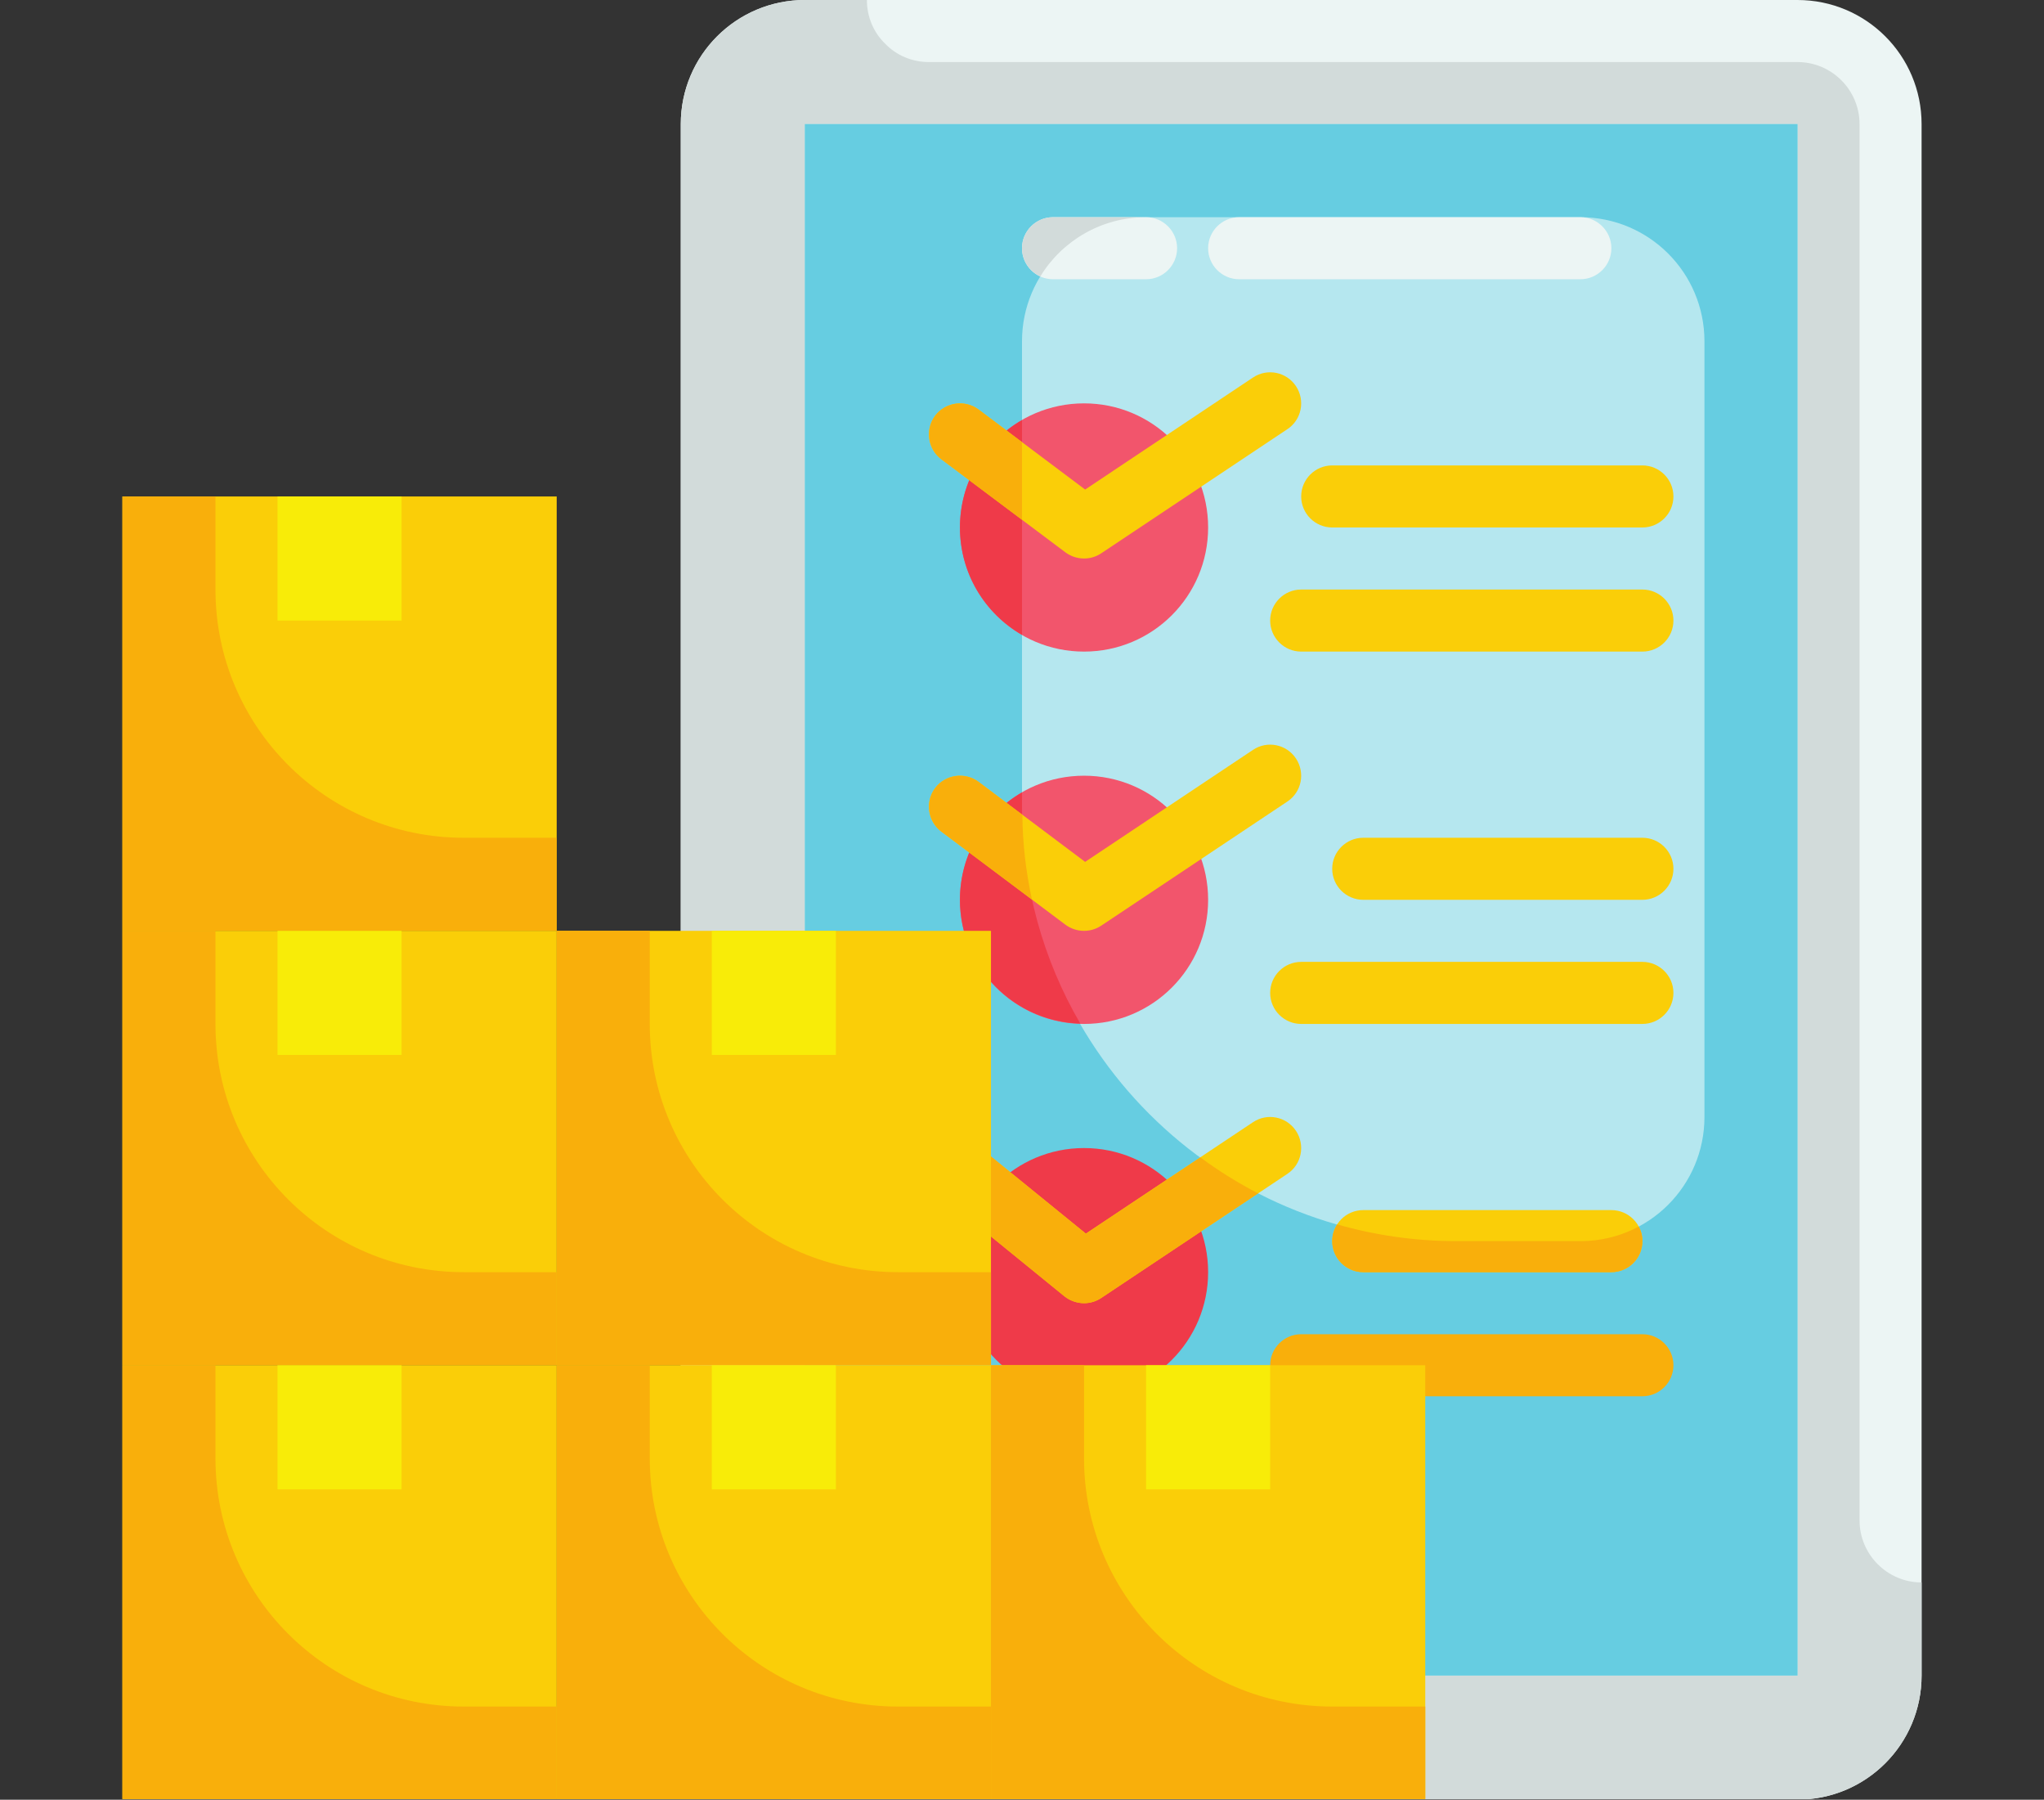 <?xml version="1.0" encoding="UTF-8"?><svg xmlns="http://www.w3.org/2000/svg" xmlns:xlink="http://www.w3.org/1999/xlink" width="1603.5" zoomAndPan="magnify" viewBox="0 0 1603.5 1411.5" height="1411.5" preserveAspectRatio="xMidYMid meet" version="1.0"><rect x="0" y="0" width="1603.5" height="1411.5" fill="#333333" stroke="none"/><defs><clipPath id="clip-0"><path d="M 534 0 L 1507.469 0 L 1507.469 1411 L 534 1411 Z M 534 0 " clip-rule="nonzero"/></clipPath><clipPath id="clip-1"><path d="M 96.031 389 L 437 389 L 437 731 L 96.031 731 Z M 96.031 389 " clip-rule="nonzero"/></clipPath><clipPath id="clip-2"><path d="M 96.031 389 L 437 389 L 437 731 L 96.031 731 Z M 96.031 389 " clip-rule="nonzero"/></clipPath><clipPath id="clip-3"><path d="M 96.031 730 L 437 730 L 437 1071 L 96.031 1071 Z M 96.031 730 " clip-rule="nonzero"/></clipPath><clipPath id="clip-4"><path d="M 96.031 730 L 437 730 L 437 1071 L 96.031 1071 Z M 96.031 730 " clip-rule="nonzero"/></clipPath><clipPath id="clip-5"><path d="M 96.031 1070 L 437 1070 L 437 1411 L 96.031 1411 Z M 96.031 1070 " clip-rule="nonzero"/></clipPath><clipPath id="clip-6"><path d="M 96.031 1070 L 437 1070 L 437 1411 L 96.031 1411 Z M 96.031 1070 " clip-rule="nonzero"/></clipPath><clipPath id="clip-7"><path d="M 436 1070 L 778 1070 L 778 1411 L 436 1411 Z M 436 1070 " clip-rule="nonzero"/></clipPath><clipPath id="clip-8"><path d="M 436 1070 L 778 1070 L 778 1411 L 436 1411 Z M 436 1070 " clip-rule="nonzero"/></clipPath><clipPath id="clip-9"><path d="M 777 1070 L 1119 1070 L 1119 1411 L 777 1411 Z M 777 1070 " clip-rule="nonzero"/></clipPath><clipPath id="clip-10"><path d="M 777 1070 L 1119 1070 L 1119 1411 L 777 1411 Z M 777 1070 " clip-rule="nonzero"/></clipPath></defs><g clip-path="url(#clip-0)"><path fill="rgb(92.549%, 96.078%, 95.689%)" d="M 1410.129 0 L 631.402 0 C 577.602 0 534.062 43.539 534.062 97.34 L 534.062 1314.098 C 534.062 1367.809 577.602 1411.441 631.402 1411.441 L 1410.129 1411.441 C 1463.934 1411.441 1507.469 1367.809 1507.469 1314.098 L 1507.469 97.34 C 1507.469 43.539 1463.934 0 1410.129 0 " fill-opacity="1" fill-rule="nonzero"/><path fill="rgb(82.349%, 85.88%, 85.489%)" d="M 1507.469 1241.094 L 1507.469 1314.098 C 1507.469 1367.902 1463.934 1411.441 1410.129 1411.441 L 631.402 1411.441 C 577.602 1411.441 534.062 1367.902 534.062 1314.098 L 534.062 97.34 C 534.062 43.539 577.602 0 631.402 0 L 680.074 0 C 680.074 13.402 685.398 25.57 694.43 34.316 C 703.172 43.348 715.34 48.672 728.746 48.672 L 1410.129 48.672 C 1436.938 48.672 1458.801 70.535 1458.801 97.34 L 1458.801 1192.422 C 1458.801 1219.23 1480.664 1241.094 1507.469 1241.094 " fill-opacity="1" fill-rule="nonzero"/></g><path fill="rgb(70.979%, 90.59%, 93.729%)" d="M 1410.129 1314.098 L 631.402 1314.098 L 631.402 97.34 L 1410.129 97.34 L 1410.129 1314.098 " fill-opacity="1" fill-rule="nonzero"/><path fill="rgb(39.999%, 80.389%, 88.239%)" d="M 1337.125 876.066 C 1337.125 929.871 1293.586 973.406 1239.781 973.406 L 1142.441 973.406 C 954.32 973.406 801.75 820.836 801.75 632.715 L 801.75 267.688 C 801.75 213.883 845.289 170.348 899.09 170.348 L 1239.781 170.348 C 1293.586 170.348 1337.125 213.883 1337.125 267.688 Z M 631.402 97.34 L 631.402 1314.098 L 1410.129 1314.098 L 1410.129 97.34 L 631.402 97.34 " fill-opacity="1" fill-rule="nonzero"/><path fill="rgb(94.899%, 33.33%, 42.349%)" d="M 947.762 413.699 C 947.762 467.5 904.223 511.039 850.422 511.039 C 796.617 511.039 753.078 467.5 753.078 413.699 C 753.078 359.895 796.617 316.355 850.422 316.355 C 904.223 316.355 947.762 359.895 947.762 413.699 " fill-opacity="1" fill-rule="nonzero"/><path fill="rgb(94.899%, 33.33%, 42.349%)" d="M 947.762 705.719 C 947.762 759.523 904.223 803.062 850.422 803.062 C 796.617 803.062 753.078 759.523 753.078 705.719 C 753.078 651.918 796.617 608.379 850.422 608.379 C 904.223 608.379 947.762 651.918 947.762 705.719 " fill-opacity="1" fill-rule="nonzero"/><path fill="rgb(93.729%, 22.749%, 28.629%)" d="M 947.762 997.742 C 947.762 1051.547 904.223 1095.082 850.422 1095.082 C 796.617 1095.082 753.078 1051.547 753.078 997.742 C 753.078 943.938 796.617 900.402 850.422 900.402 C 904.223 900.402 947.762 943.938 947.762 997.742 " fill-opacity="1" fill-rule="nonzero"/><path fill="rgb(93.729%, 22.749%, 28.629%)" d="M 801.75 329.477 L 801.75 497.922 C 772.566 481.094 753.078 449.727 753.078 413.699 C 753.078 377.672 772.566 346.301 801.75 329.477 " fill-opacity="1" fill-rule="nonzero"/><path fill="rgb(93.729%, 22.749%, 28.629%)" d="M 847.473 802.777 C 795.191 801.352 753.078 758.477 753.078 705.719 C 753.078 669.691 772.566 638.324 801.75 621.496 L 801.75 632.715 C 801.75 694.504 818.289 752.68 847.473 802.777 " fill-opacity="1" fill-rule="nonzero"/><path fill="rgb(98.039%, 80.779%, 3.139%)" d="M 850.422 438.031 C 845.289 438.031 840.152 436.418 835.781 433.184 L 738.441 360.18 C 727.699 352.098 725.512 336.891 733.594 326.055 C 741.672 315.406 756.883 313.125 767.719 321.207 L 851.277 383.945 L 982.934 296.109 C 994.148 288.602 1009.168 291.641 1016.68 302.859 C 1024.094 314.074 1021.148 329.191 1009.93 336.605 L 863.918 433.945 C 859.832 436.703 855.078 438.031 850.422 438.031 " fill-opacity="1" fill-rule="nonzero"/><path fill="rgb(98.039%, 80.779%, 3.139%)" d="M 850.422 730.055 C 845.289 730.055 840.152 728.438 835.781 725.207 L 738.441 652.203 C 727.699 644.121 725.512 628.914 733.594 618.074 C 741.672 607.332 756.883 605.148 767.719 613.227 L 851.277 675.965 L 982.934 588.133 C 994.148 580.621 1009.168 583.664 1016.68 594.883 C 1024.094 606.098 1021.148 621.211 1009.93 628.629 L 863.918 725.969 C 859.832 728.723 855.078 730.055 850.422 730.055 " fill-opacity="1" fill-rule="nonzero"/><path fill="rgb(98.039%, 80.779%, 3.139%)" d="M 850.422 1022.078 C 845 1022.078 839.488 1020.27 835.02 1016.66 L 738.629 938.234 C 728.176 929.773 726.652 914.375 735.113 904.016 C 743.574 893.559 758.973 891.941 769.336 900.496 L 851.848 967.512 L 982.934 880.152 C 994.148 872.645 1009.168 875.688 1016.68 886.902 C 1024.094 898.121 1021.148 913.234 1009.93 920.648 L 863.918 1017.988 C 859.832 1020.746 855.078 1022.078 850.422 1022.078 " fill-opacity="1" fill-rule="nonzero"/><path fill="rgb(98.039%, 80.779%, 3.139%)" d="M 1288.453 511.039 L 1020.766 511.039 C 1007.363 511.039 996.43 500.105 996.43 486.703 C 996.43 473.301 1007.363 462.367 1020.766 462.367 L 1288.453 462.367 C 1301.855 462.367 1312.789 473.301 1312.789 486.703 C 1312.789 500.105 1301.855 511.039 1288.453 511.039 " fill-opacity="1" fill-rule="nonzero"/><path fill="rgb(98.039%, 80.779%, 3.139%)" d="M 1288.453 803.062 L 1020.766 803.062 C 1007.363 803.062 996.43 792.129 996.43 778.727 C 996.43 765.32 1007.363 754.391 1020.766 754.391 L 1288.453 754.391 C 1301.855 754.391 1312.789 765.32 1312.789 778.727 C 1312.789 792.129 1301.855 803.062 1288.453 803.062 " fill-opacity="1" fill-rule="nonzero"/><path fill="rgb(97.649%, 68.629%, 4.309%)" d="M 1288.453 1095.082 L 1020.766 1095.082 C 1007.363 1095.082 996.43 1084.152 996.43 1070.746 C 996.43 1057.344 1007.363 1046.414 1020.766 1046.414 L 1288.453 1046.414 C 1301.855 1046.414 1312.789 1057.344 1312.789 1070.746 C 1312.789 1084.152 1301.855 1095.082 1288.453 1095.082 " fill-opacity="1" fill-rule="nonzero"/><path fill="rgb(98.039%, 80.779%, 3.139%)" d="M 1288.453 413.699 L 1045.102 413.699 C 1031.699 413.699 1020.766 402.766 1020.766 389.363 C 1020.766 375.961 1031.699 365.027 1045.102 365.027 L 1288.453 365.027 C 1301.855 365.027 1312.789 375.961 1312.789 389.363 C 1312.789 402.766 1301.855 413.699 1288.453 413.699 " fill-opacity="1" fill-rule="nonzero"/><path fill="rgb(98.039%, 80.779%, 3.139%)" d="M 1288.453 705.719 L 1069.438 705.719 C 1056.035 705.719 1045.102 694.789 1045.102 681.387 C 1045.102 667.98 1056.035 657.051 1069.438 657.051 L 1288.453 657.051 C 1301.855 657.051 1312.789 667.98 1312.789 681.387 C 1312.789 694.789 1301.855 705.719 1288.453 705.719 " fill-opacity="1" fill-rule="nonzero"/><path fill="rgb(98.039%, 80.779%, 3.139%)" d="M 1264.117 997.742 L 1069.438 997.742 C 1056.035 997.742 1045.102 986.809 1045.102 973.406 C 1045.102 960.004 1056.035 949.07 1069.438 949.07 L 1264.117 949.07 C 1277.523 949.07 1288.453 960.004 1288.453 973.406 C 1288.453 986.809 1277.523 997.742 1264.117 997.742 " fill-opacity="1" fill-rule="nonzero"/><path fill="rgb(92.549%, 96.078%, 95.689%)" d="M 1239.781 219.016 L 972.098 219.016 C 958.691 219.016 947.762 208.086 947.762 194.68 C 947.762 181.277 958.691 170.348 972.098 170.348 L 1239.781 170.348 C 1253.188 170.348 1264.117 181.277 1264.117 194.68 C 1264.117 208.086 1253.188 219.016 1239.781 219.016 " fill-opacity="1" fill-rule="nonzero"/><path fill="rgb(92.549%, 96.078%, 95.689%)" d="M 899.09 219.016 L 826.086 219.016 C 812.684 219.016 801.75 208.086 801.75 194.68 C 801.75 181.277 812.684 170.348 826.086 170.348 L 899.09 170.348 C 912.492 170.348 923.426 181.277 923.426 194.68 C 923.426 208.086 912.492 219.016 899.09 219.016 " fill-opacity="1" fill-rule="nonzero"/><path fill="rgb(97.649%, 68.629%, 4.309%)" d="M 801.75 346.777 L 801.75 407.613 L 738.441 360.18 C 727.793 352.098 725.609 336.797 733.594 326.055 C 741.672 315.406 756.977 313.219 767.719 321.207 L 801.75 346.777 " fill-opacity="1" fill-rule="nonzero"/><path fill="rgb(97.649%, 68.629%, 4.309%)" d="M 809.543 705.434 L 738.441 652.203 C 727.793 644.121 725.609 628.816 733.594 618.074 C 741.672 607.43 756.977 605.242 767.719 613.227 L 802.035 639.082 C 802.227 661.898 804.887 684.047 809.543 705.434 " fill-opacity="1" fill-rule="nonzero"/><path fill="rgb(97.649%, 68.629%, 4.309%)" d="M 986.926 935.953 L 863.824 1017.988 C 859.926 1020.652 855.078 1022.078 850.422 1022.078 C 845.098 1022.078 839.488 1020.082 835.117 1016.754 L 738.727 938.141 C 728.27 929.871 726.559 914.566 735.113 904.016 C 743.574 893.559 758.879 891.848 769.336 900.402 L 851.848 967.609 L 941.676 907.723 C 956.031 918.367 971.145 927.684 986.926 935.953 " fill-opacity="1" fill-rule="nonzero"/><path fill="rgb(97.649%, 68.629%, 4.309%)" d="M 1288.453 973.406 C 1288.453 986.809 1277.523 997.742 1264.117 997.742 L 1069.438 997.742 C 1056.035 997.742 1045.102 986.809 1045.102 973.406 C 1045.102 968.559 1046.527 964.188 1049 960.289 C 1078.656 968.75 1110.027 973.406 1142.441 973.406 L 1239.781 973.406 C 1256.324 973.406 1271.914 969.32 1285.508 962 C 1287.504 965.328 1288.453 969.32 1288.453 973.406 " fill-opacity="1" fill-rule="nonzero"/><path fill="rgb(82.349%, 85.88%, 85.489%)" d="M 899.09 170.348 C 864.016 170.348 833.121 188.883 816.105 216.832 C 807.547 212.934 801.75 204.379 801.75 194.68 C 801.75 181.277 812.684 170.348 826.086 170.348 L 899.09 170.348 " fill-opacity="1" fill-rule="nonzero"/><g clip-path="url(#clip-1)"><path fill="rgb(98.039%, 80.779%, 3.139%)" d="M 436.723 730.055 L 96.031 730.055 L 96.031 389.363 L 436.723 389.363 L 436.723 730.055 " fill-opacity="1" fill-rule="nonzero"/></g><path fill="rgb(97.249%, 92.549%, 3.139%)" d="M 315.047 486.703 L 217.707 486.703 L 217.707 389.363 L 315.047 389.363 L 315.047 486.703 " fill-opacity="1" fill-rule="nonzero"/><g clip-path="url(#clip-2)"><path fill="rgb(97.649%, 68.629%, 4.309%)" d="M 436.723 657.051 L 436.723 730.055 L 96.031 730.055 L 96.031 389.363 L 169.035 389.363 L 169.035 462.367 C 169.035 569.879 256.203 657.051 363.719 657.051 L 436.723 657.051 " fill-opacity="1" fill-rule="nonzero"/></g><g clip-path="url(#clip-3)"><path fill="rgb(98.039%, 80.779%, 3.139%)" d="M 436.723 1070.746 L 96.031 1070.746 L 96.031 730.055 L 436.723 730.055 L 436.723 1070.746 " fill-opacity="1" fill-rule="nonzero"/></g><path fill="rgb(97.249%, 92.549%, 3.139%)" d="M 315.047 827.395 L 217.707 827.395 L 217.707 730.055 L 315.047 730.055 L 315.047 827.395 " fill-opacity="1" fill-rule="nonzero"/><g clip-path="url(#clip-4)"><path fill="rgb(97.649%, 68.629%, 4.309%)" d="M 436.723 997.742 L 436.723 1070.746 L 96.031 1070.746 L 96.031 730.055 L 169.035 730.055 L 169.035 803.062 C 169.035 910.574 256.203 997.742 363.719 997.742 L 436.723 997.742 " fill-opacity="1" fill-rule="nonzero"/></g><g clip-path="url(#clip-5)"><path fill="rgb(98.039%, 80.779%, 3.139%)" d="M 436.723 1411.441 L 96.031 1411.441 L 96.031 1070.746 L 436.723 1070.746 L 436.723 1411.441 " fill-opacity="1" fill-rule="nonzero"/></g><path fill="rgb(97.249%, 92.549%, 3.139%)" d="M 315.047 1168.09 L 217.707 1168.09 L 217.707 1070.746 L 315.047 1070.746 L 315.047 1168.09 " fill-opacity="1" fill-rule="nonzero"/><g clip-path="url(#clip-6)"><path fill="rgb(97.649%, 68.629%, 4.309%)" d="M 436.723 1338.434 L 436.723 1411.441 L 96.031 1411.441 L 96.031 1070.746 L 169.035 1070.746 L 169.035 1143.754 C 169.035 1251.266 256.203 1338.434 363.719 1338.434 L 436.723 1338.434 " fill-opacity="1" fill-rule="nonzero"/></g><path fill="rgb(98.039%, 80.779%, 3.139%)" d="M 777.414 1070.746 L 436.723 1070.746 L 436.723 730.055 L 777.414 730.055 L 777.414 1070.746 " fill-opacity="1" fill-rule="nonzero"/><path fill="rgb(97.249%, 92.549%, 3.139%)" d="M 655.738 827.395 L 558.398 827.395 L 558.398 730.055 L 655.738 730.055 L 655.738 827.395 " fill-opacity="1" fill-rule="nonzero"/><path fill="rgb(97.649%, 68.629%, 4.309%)" d="M 777.414 997.742 L 777.414 1070.746 L 436.723 1070.746 L 436.723 730.055 L 509.727 730.055 L 509.727 803.062 C 509.727 910.574 596.898 997.742 704.41 997.742 L 777.414 997.742 " fill-opacity="1" fill-rule="nonzero"/><g clip-path="url(#clip-7)"><path fill="rgb(98.039%, 80.779%, 3.139%)" d="M 777.414 1411.441 L 436.723 1411.441 L 436.723 1070.746 L 777.414 1070.746 L 777.414 1411.441 " fill-opacity="1" fill-rule="nonzero"/></g><path fill="rgb(97.249%, 92.549%, 3.139%)" d="M 655.738 1168.09 L 558.398 1168.09 L 558.398 1070.746 L 655.738 1070.746 L 655.738 1168.09 " fill-opacity="1" fill-rule="nonzero"/><g clip-path="url(#clip-8)"><path fill="rgb(97.649%, 68.629%, 4.309%)" d="M 777.414 1338.434 L 777.414 1411.441 L 436.723 1411.441 L 436.723 1070.746 L 509.727 1070.746 L 509.727 1143.754 C 509.727 1251.266 596.898 1338.434 704.41 1338.434 L 777.414 1338.434 " fill-opacity="1" fill-rule="nonzero"/></g><g clip-path="url(#clip-9)"><path fill="rgb(98.039%, 80.779%, 3.139%)" d="M 1118.105 1411.441 L 777.414 1411.441 L 777.414 1070.746 L 1118.105 1070.746 L 1118.105 1411.441 " fill-opacity="1" fill-rule="nonzero"/></g><path fill="rgb(97.249%, 92.549%, 3.139%)" d="M 996.43 1168.09 L 899.09 1168.09 L 899.09 1070.746 L 996.43 1070.746 L 996.43 1168.09 " fill-opacity="1" fill-rule="nonzero"/><g clip-path="url(#clip-10)"><path fill="rgb(97.649%, 68.629%, 4.309%)" d="M 1118.105 1338.434 L 1118.105 1411.441 L 777.414 1411.441 L 777.414 1070.746 L 850.422 1070.746 L 850.422 1143.754 C 850.422 1251.266 937.59 1338.434 1045.102 1338.434 L 1118.105 1338.434 " fill-opacity="1" fill-rule="nonzero"/></g></svg>